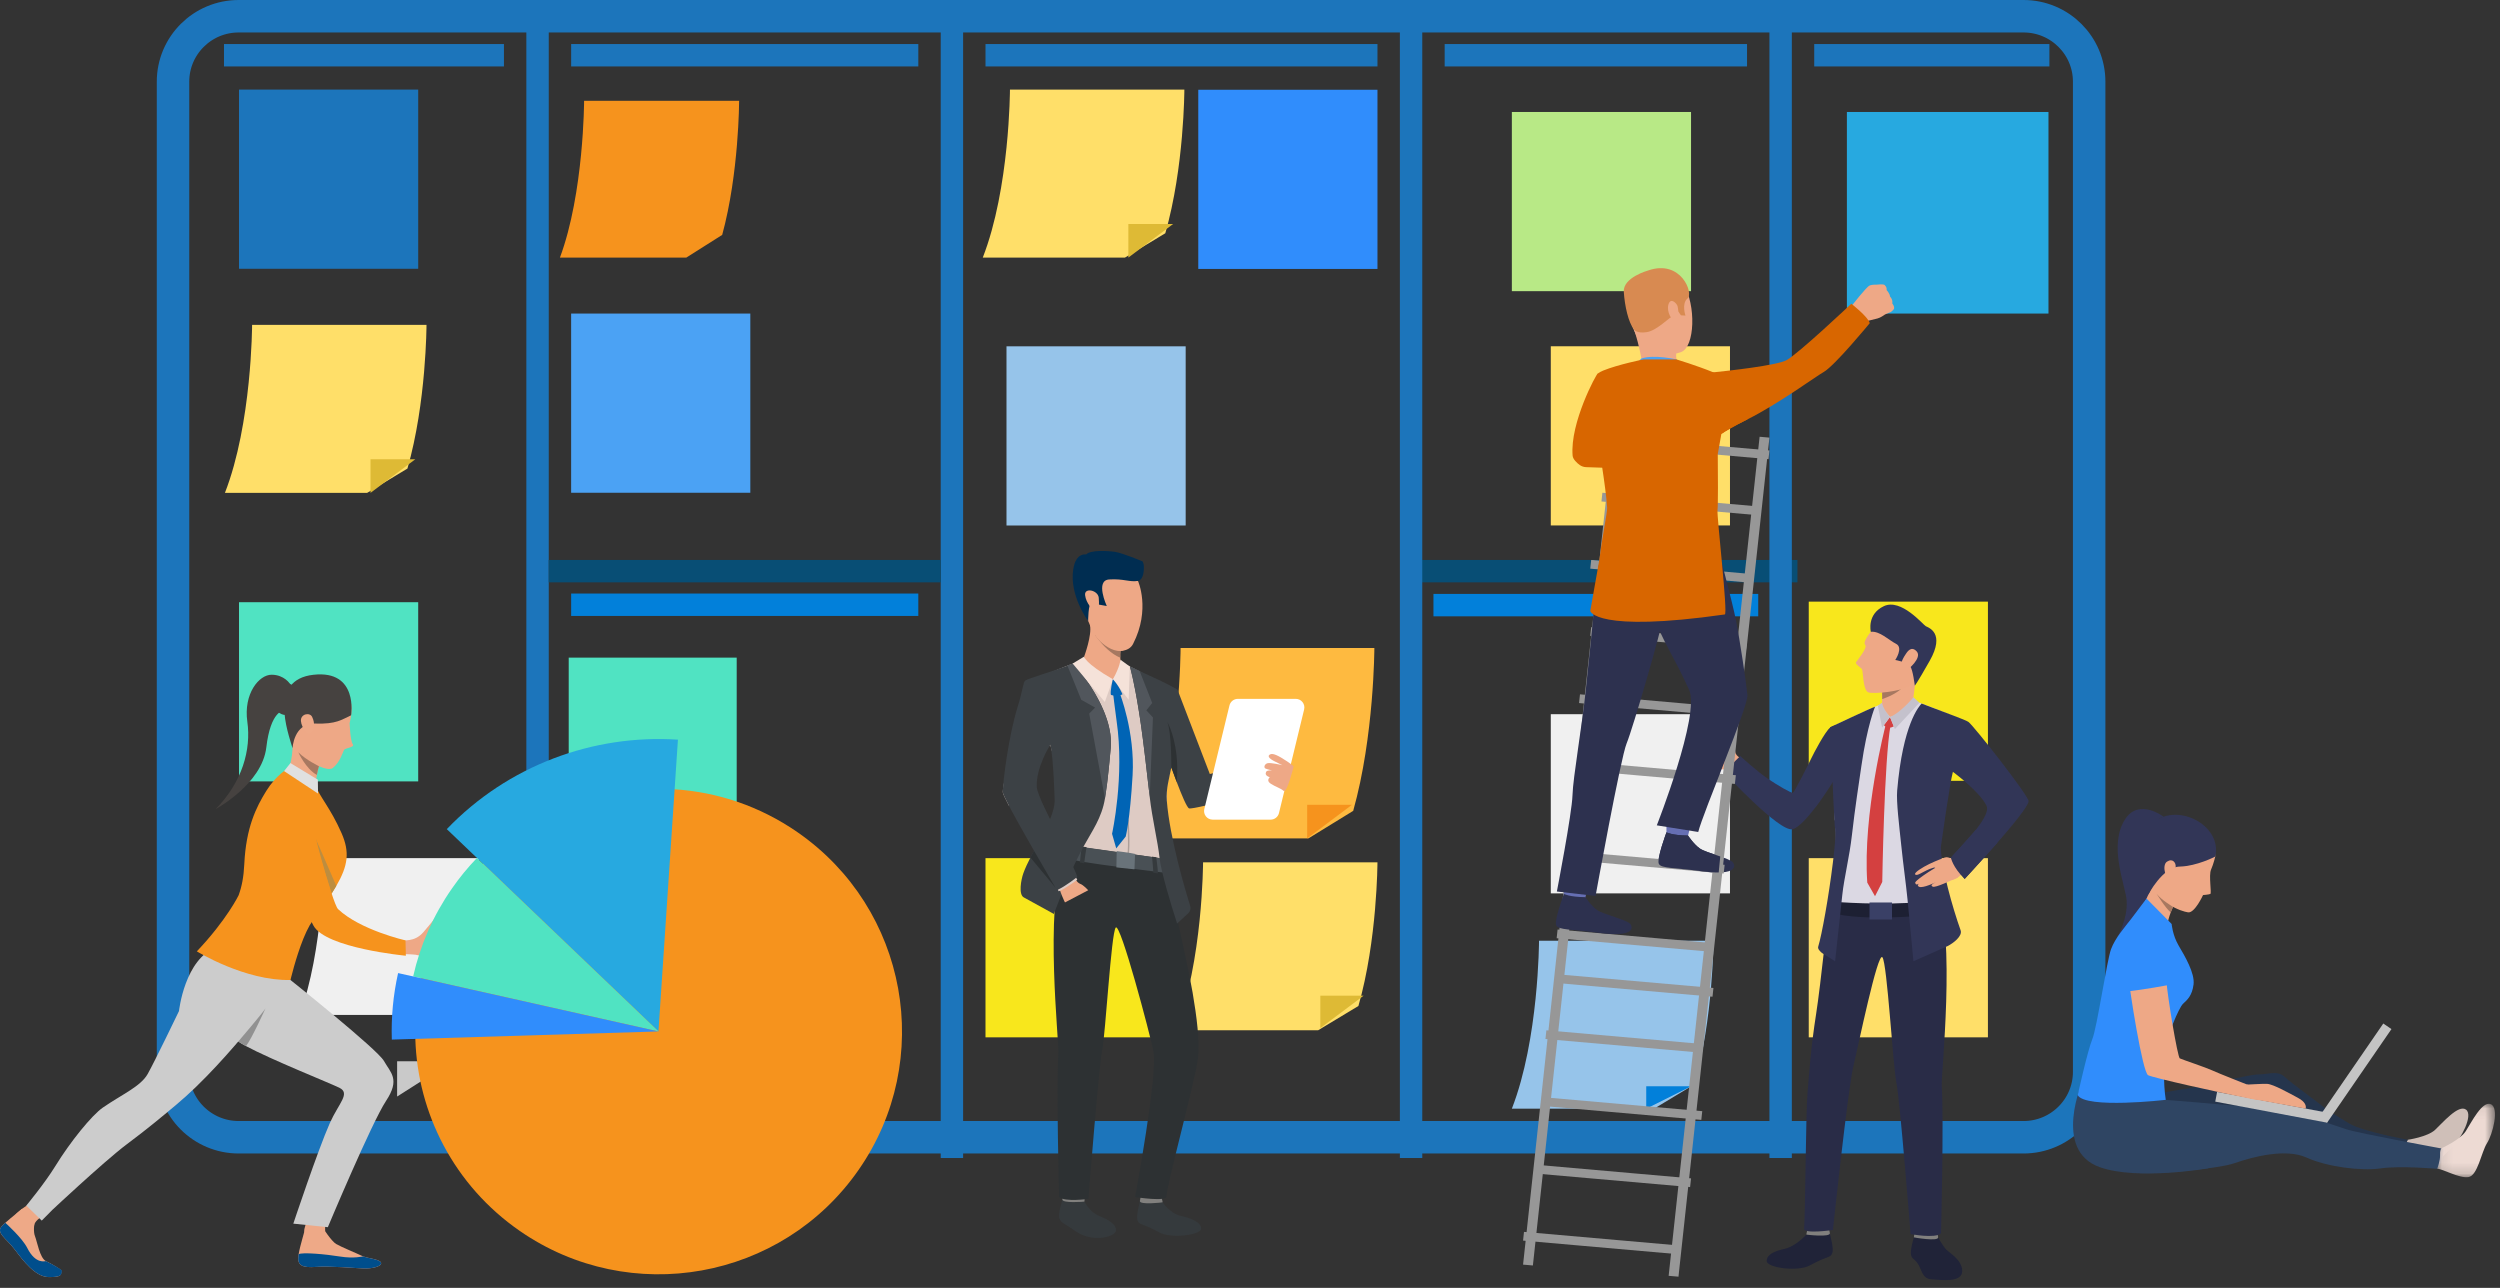 <?xml version="1.0" encoding="UTF-8"?>
<svg width="231px" height="119px" viewBox="0 0 231 119" version="1.1" xmlns="http://www.w3.org/2000/svg" xmlns:xlink="http://www.w3.org/1999/xlink">
    <rect x="0" y="0" width="231" height="119" fill="#333333" stroke="none"/>
    <!-- Generator: Sketch 59.1 (86144) - https://sketch.com -->
    <title>Business Design &amp; Strategy</title>
    <desc>Created with Sketch.</desc>
    <defs>
        <polygon id="path-1" points="0.082 0.062 5.419 0.062 5.419 6.849 0.082 6.849"></polygon>
    </defs>
    <g id="Services-Page" stroke="none" stroke-width="1" fill="none" fill-rule="evenodd">
        <g id="Services-Page-Consulting" transform="translate(-178, -935)">
            <g id="Business-Design-&amp;-Strategy" transform="translate(178, 935)">
                <path d="M22.054,105.083 L186.972,105.083 C190.323,105.083 193.039,102.374 193.039,99.035 L193.039,7.547 C193.039,4.208 190.324,1.5 186.972,1.5 L22.054,1.5 C18.703,1.5 15.987,4.208 15.987,7.547 L15.987,99.035 C15.987,102.374 18.703,105.083 22.054,105.083 Z" id="Fill-1" stroke="#1C75BB" stroke-width="3"></path>
                <g id="Group-37" transform="translate(19.73, 7.243)">
                    <polygon id="Fill-9" fill="#4BA2F4" points="33.043 38.287 49.6 38.287 49.6 21.73 33.043 21.73"></polygon>
                    <polygon id="Fill-11" fill="#1C75BB" points="2.355 17.591 18.912 17.591 18.912 1.035 2.355 1.035"></polygon>
                    <polygon id="Fill-12" fill="#96C4EA" points="73.27 41.313 89.826 41.313 89.826 24.757 73.27 24.757"></polygon>
                    <polygon id="Fill-14" fill="#50E3C2" points="32.819 69.044 48.341 69.044 48.341 53.522 32.819 53.522"></polygon>
                    <polygon id="Fill-15" fill="#FFDF69" points="26.19 94.077 48.341 94.077 48.341 72.05 26.19 72.05"></polygon>
                    <polygon id="Fill-16" fill="#F8E71C" points="71.33 88.607 87.887 88.607 87.887 72.05 71.33 72.05"></polygon>
                    <polygon id="Fill-17" fill="#50E3C2" points="2.355 64.958 18.912 64.958 18.912 48.401 2.355 48.401"></polygon>
                    <g id="Group-23" transform="translate(88.173, 72.05)">
                        <path d="M19.374,0.384 C19.374,0.384 19.363,7.569 17.615,13.659 L13.888,15.906 L0.748,15.906 C3.245,9.507 3.26,0.384 3.26,0.384 L19.374,0.384 Z" id="Fill-18" fill="#FFDF69"></path>
                        <polygon id="Fill-19" fill="#DEBA35" points="14.096 15.706 14.096 12.706 18.096 12.706"></polygon>
                    </g>
                    <polygon id="Fill-22" fill="#308DFC" points="90.991 17.607 107.548 17.607 107.548 1.051 90.991 1.051"></polygon>
                    <g id="Group-8" transform="translate(70.296, 0.016)">
                        <path d="M19.409,1.019 C19.409,1.019 19.398,8.203 17.649,14.294 L13.923,16.541 L0.783,16.541 C3.279,10.142 3.294,1.019 3.294,1.019 L19.409,1.019 Z" id="Fill-23" fill="#FFDF69"></path>
                        <polygon id="Fill-24" fill="#DEBA35" points="14.235 16.541 14.235 13.436 18.374 13.436"></polygon>
                    </g>
                    <g id="Group-8-Copy" transform="translate(0.27, 21.757)">
                        <path d="M19.409,1.019 C19.409,1.019 19.398,8.203 17.649,14.294 L13.923,16.541 L0.783,16.541 C3.279,10.142 3.294,1.019 3.294,1.019 L19.409,1.019 Z" id="Fill-23" fill="#FFDF69"></path>
                        <polygon id="Fill-24" fill="#DEBA35" points="14.235 16.541 14.235 13.436 18.374 13.436"></polygon>
                    </g>
                    <path d="M24.505,72.05 C24.505,72.05 24.495,78.756 22.941,84.44 L19.629,86.537 L7.949,86.537 C10.168,80.565 10.181,72.05 10.181,72.05 L24.505,72.05 Z" id="Fill-25" fill="#F0F0F0"></path>
                    <path d="M48.565,2.07 C48.565,2.07 48.555,8.775 47.001,14.46 L43.688,16.557 L32.009,16.557 C34.228,10.584 34.241,2.07 34.241,2.07 L48.565,2.07 Z" id="Fill-25-Copy" fill="#F6931D"></path>
                    <polygon id="Fill-26" fill="#C9C9C9" points="16.964 94.077 16.964 90.815 22.087 90.815"></polygon>
                    <polygon id="Fill-27" fill="#FFDF69" points="123.563 41.308 140.12 41.308 140.12 24.752 123.563 24.752"></polygon>
                    <polygon id="Fill-28" fill="#B8E986" points="119.965 19.661 136.522 19.661 136.522 3.104 119.965 3.104"></polygon>
                    <polygon id="Fill-29" fill="#27A9E0" points="150.923 21.73 169.549 21.73 169.549 3.104 150.923 3.104"></polygon>
                    <polygon id="Fill-30" fill="#F8E71C" points="147.398 64.905 163.954 64.905 163.954 48.348 147.398 48.348"></polygon>
                    <polygon id="Fill-31" fill="#FFDF69" points="147.398 88.607 163.954 88.607 163.954 72.05 147.398 72.05"></polygon>
                    <polygon id="Fill-32" fill="#F0F0F0" points="123.563 75.305 140.12 75.305 140.12 58.749 123.563 58.749"></polygon>
                    <g id="Group-24" transform="translate(119.075, 79.294)">
                        <path d="M19.516,0.384 C19.516,0.384 19.505,7.569 17.756,13.659 L14.029,15.906 L0.89,15.906 C3.386,9.507 3.401,0.384 3.401,0.384 L19.516,0.384 Z" id="Fill-33" fill="#96C4EA"></path>
                        <polygon id="Fill-34" fill="#0280DA" points="13.307 15.906 13.307 13.837 17.446 13.837"></polygon>
                    </g>
                    <g id="Group-14" transform="translate(85.817, 52.348)">
                        <path d="M21.444,0.286 C21.444,0.286 21.431,8.429 19.489,15.332 L15.348,17.878 L0.748,17.878 C3.522,10.626 3.539,0.286 3.539,0.286 L21.444,0.286 Z" id="Fill-35" fill="#FEBA40"></path>
                        <polygon id="Fill-36" fill="#F6931D" points="15.235 17.878 15.235 14.773 19.374 14.773"></polygon>
                    </g>
                </g>
                <polygon id="Fill-38" fill="#1C75BB" points="86.922 107 88.991 107 88.991 0 86.922 0"></polygon>
                <polygon id="Fill-38-Copy" fill="#1C75BB" points="48.635 109.687 50.704 109.687 50.704 0 48.635 0"></polygon>
                <polygon id="Fill-38-Copy-2" fill="#084E75" transform="translate(68.813, 52.774) rotate(90) translate(-68.813, -52.774) " points="67.778 70.883 69.848 70.883 69.848 34.665 67.778 34.665"></polygon>
                <polygon id="Fill-38-Copy-3" fill="#084E75" transform="translate(147.974, 52.774) rotate(90) translate(-147.974, -52.774) " points="146.939 70.883 149.009 70.883 149.009 34.665 146.939 34.665"></polygon>
                <polygon id="Fill-40" fill="#1C75BB" points="129.348 107 131.417 107 131.417 0 129.348 0"></polygon>
                <polygon id="Fill-40-Copy" fill="#1C75BB" points="163.496 107 165.565 107 165.565 0 163.496 0"></polygon>
                <polygon id="Fill-42" fill="#1C75BB" points="91.061 6.139 127.278 6.139 127.278 4.07 91.061 4.07"></polygon>
                <polygon id="Fill-42-Copy" fill="#1C75BB" points="52.774 6.139 84.852 6.139 84.852 4.07 52.774 4.07"></polygon>
                <polygon id="Fill-42-Copy-5" fill="#0280DA" points="52.774 56.913 84.852 56.913 84.852 54.843 52.774 54.843"></polygon>
                <polygon id="Fill-42-Copy-6" fill="#0280DA" points="132.452 56.948 162.461 56.948 162.461 54.878 132.452 54.878"></polygon>
                <polygon id="Fill-42-Copy-2" fill="#1C75BB" points="20.696 6.139 48.516 6.139 46.565 6.139 46.565 4.07 20.696 4.07"></polygon>
                <polygon id="Fill-42-Copy-4" fill="#1C75BB" points="167.635 6.139 189.365 6.139 189.365 4.07 167.635 4.07"></polygon>
                <polygon id="Fill-42-Copy-3" fill="#1C75BB" points="133.487 6.139 161.426 6.139 161.426 4.07 133.487 4.07"></polygon>
                <g id="Group-213" transform="translate(0, 23.8)">
                    <path d="M221.609,83.33 C221.609,83.33 222.087,82.606 222.165,82.182 C222.243,81.757 222.483,81.515 222.483,81.515 C222.483,81.515 224.296,81.252 224.993,80.607 C225.69,79.962 227.166,78.205 227.863,78.731 C228.56,79.258 227.358,81.473 226.647,82.143 C225.935,82.812 224.972,83.986 224.098,83.899 C223.223,83.812 222.031,83.398 221.609,83.33" id="Fill-44" fill="#CFBFB8"></path>
                    <path d="M221.609,83.219 L222.483,81.515 C222.483,81.515 218.297,80.75 217.072,80.015 C216.765,79.83 216.46,79.645 216.176,79.47 C215.529,79.072 214.993,78.728 214.803,78.567 C214.199,78.055 211.776,76.343 211.121,75.714 C210.467,75.085 209.694,75.468 208.673,75.478 C207.652,75.49 203.956,76.51 202.85,76.657 C201.744,76.802 197.751,77.543 197.751,77.543 C198.454,79.459 221.609,83.219 221.609,83.219" id="Fill-46" fill="#25354D"></path>
                    <path d="M197.518,77.481 C197.518,77.481 199.771,77.805 200.35,77.849 C200.943,77.894 204.298,78.163 205.916,78.318 C207.534,78.473 210.712,78.38 211.342,78.657 C211.973,78.933 215.617,80.164 216.81,80.549 C218.002,80.933 225.752,82.348 225.752,82.348 C225.752,82.348 225.885,83.395 225.199,84.199 C225.199,84.199 221.783,83.895 219.98,84.159 C218.178,84.423 215.029,84.021 213.118,83.156 C211.207,82.291 208.177,83.08 206.484,83.674 C204.791,84.267 198.319,84.743 197.511,84.562 C196.703,84.382 195.092,83.606 193.925,82.34 C192.758,81.075 197.518,77.481 197.518,77.481" id="Fill-48" fill="#2F4563"></path>
                    <g id="Group-52" transform="translate(225.117, 78.128)">
                        <mask id="mask-2" fill="white">
                            <use xlink:href="#path-1"></use>
                        </mask>
                        <g id="Clip-51"></g>
                        <path d="M0.082,6.07 C0.082,6.07 0.371,5.253 0.343,4.822 C0.316,4.391 0.448,4.185 0.448,4.185 C0.448,4.185 2.186,3.406 2.705,2.612 C3.225,1.818 4.231,-0.243 5.035,0.1 C5.839,0.443 5.21,2.883 4.682,3.704 C4.155,4.525 3.828,6.71 2.958,6.837 C2.088,6.964 0.509,6.034 0.082,6.07" id="Fill-50" fill="#EDDAD3" mask="url(#mask-2)"></path>
                    </g>
                    <path d="M192.453,76.042 C192.453,76.042 189.605,82.487 194.025,84.049 C197.551,85.296 204.05,84.148 204.05,84.148 L200.052,77.865 L192.453,76.042 Z" id="Fill-53" fill="#2F4563"></path>
                    <path d="M199.782,51.723 C198.698,51.964 199.344,54.679 198.618,58.475 C197.891,62.271 195.597,62.864 195.597,62.864 C195.597,62.864 196.616,61.181 196.504,59.421 C196.417,58.046 194.747,54.294 196.398,51.842 C197.674,49.947 199.921,51.667 199.921,51.667 L199.782,51.723 Z" id="Fill-55" fill="#323657"></path>
                    <path d="M198.151,59.626 L200.259,61.79 C200.278,61.393 200.425,60.91 200.575,60.506 C200.649,60.309 200.724,60.131 200.784,59.993 C200.864,59.811 200.92,59.698 200.92,59.698 L199.04,57.715 L198.151,59.626 Z" id="Fill-57" fill="#EEA886"></path>
                    <path d="M200.661,61.578 C200.661,61.578 200.742,62.618 201.31,63.578 C201.878,64.538 202.817,66.132 202.684,67.168 C202.551,68.204 202.109,68.58 201.71,68.953 C201.311,69.326 200.215,72.018 200.082,73.054 C199.949,74.09 199.865,76.243 200.117,77.826 C200.117,77.826 192.724,78.682 191.981,77.394 C191.981,77.394 192.898,73.251 193.331,72.213 C193.764,71.175 194.67,64.965 195.058,63.909 C195.447,62.853 196.363,61.832 196.924,61.1 C197.424,60.445 198.336,59.228 198.336,59.228 L200.661,61.578 Z" id="Fill-59" fill="#308DFC"></path>
                    <path d="M201.584,51.944 C202.56,52.009 204.656,52.744 204.69,55.346 C204.69,55.346 204.533,56.029 204.301,56.553 C204.07,57.076 204.373,58.734 204.236,58.799 C204.1,58.863 203.562,58.903 203.562,58.903 C203.562,58.903 202.793,60.588 202.179,60.502 C201.565,60.416 199.289,59.667 198.443,57.364 C197.597,55.061 197.644,51.682 201.584,51.944" id="Fill-61" fill="#EEA886"></path>
                    <path d="M204.69,55.346 C204.69,55.346 202.991,56.236 201.403,56.272 C199.815,56.308 198.513,58.848 198.513,58.848 C198.513,58.848 196.59,54.545 198.792,52.362 C200.988,50.185 205.377,52.399 204.69,55.346" id="Fill-63" fill="#323657"></path>
                    <path d="M201.032,56.257 C201.058,55.954 200.774,55.462 200.23,55.817 C199.687,56.173 200.187,57.685 200.61,57.591 C201.033,57.497 201.004,56.57 201.032,56.257" id="Fill-65" fill="#EEA886"></path>
                    <path d="M199.276,58.79 C199.306,58.839 200.079,60.102 200.575,60.507 C200.649,60.309 200.724,60.131 200.784,59.993 C200.784,59.993 199.679,59.336 199.276,58.79" id="Fill-67" fill="#A77860"></path>
                    <polygon id="Fill-69" fill="#C4C4C4" points="215.022 79.935 204.69 77.99 204.86 77.093 215.192 79.038"></polygon>
                    <polygon id="Fill-71" fill="#C4C4C4" points="220.971 71.288 215.026 79.935 214.271 79.419 220.217 70.772"></polygon>
                    <path d="M213.047,78.634 C213.098,78.405 213.047,78.023 212.324,77.637 C211.601,77.25 210.039,76.372 209.49,76.351 C208.941,76.33 207.859,76.416 207.637,76.415 C207.415,76.414 207.985,77.718 207.985,77.718 L213.047,78.634 Z" id="Fill-73" fill="#EEA886"></path>
                    <path d="M207.891,76.515 C207.891,76.515 204.877,75.332 204.388,75.096 C203.898,74.861 201.616,74.095 201.413,73.994 C201.211,73.893 200.257,68.21 200.172,66.779 C200.088,65.349 200.003,62.319 198.383,62.454 C196.763,62.588 196.375,63.649 196.577,65.736 C196.78,67.823 197.978,75.296 198.484,75.548 C198.991,75.801 204.803,77.097 207.868,77.707 C210.8,78.291 207.891,76.515 207.891,76.515" id="Fill-75" fill="#EEA886"></path>
                    <path d="M200.338,67.224 C200.338,67.224 198.003,67.659 196.657,67.794 C196.657,67.794 194.982,63.035 197.262,62.275 C199.965,61.374 200.569,65.062 200.338,67.224" id="Fill-77" fill="#308DFC"></path>
                    <path d="M161.072,46.383 C161.072,46.383 160.382,46.11 160.332,45.675 C160.29,45.306 159.983,44.848 159.888,44.707 C159.762,44.518 159.574,43.797 159.352,43.951 C159.131,44.104 159.609,45.152 159.669,45.391 C159.728,45.63 158.786,45.121 158.55,45.167 C158.314,45.213 157.673,46.861 158.354,47.133 C159.036,47.406 159.914,47.232 160.026,47.305 C160.138,47.377 160.515,47.523 160.515,47.523 L161.072,46.383 Z" id="Fill-79" fill="#EEA886"></path>
                    <path d="M178.995,90.38 C178.995,90.38 179.475,91.264 179.789,91.615 C180.102,91.966 181.302,92.594 181.309,93.637 C181.316,94.767 179.286,94.454 178.492,94.412 C177.698,94.371 177.638,93.767 177.303,93.127 C176.969,92.486 176.632,92.595 176.569,92.079 C176.507,91.562 176.893,90.38 176.893,90.38 L178.995,90.38 Z" id="Fill-81" fill="#202338"></path>
                    <path d="M166.91,90.277 C166.91,90.277 165.932,91.356 164.938,91.582 C163.945,91.809 163.25,92.097 163.243,92.717 C163.235,93.336 166.101,93.745 167.238,93.12 C168.934,92.188 169.106,92.469 169.295,92.003 C169.483,91.537 169.069,90.291 169.081,90.143 C169.096,89.96 166.91,90.277 166.91,90.277" id="Fill-83" fill="#202338"></path>
                    <path d="M167.02,89.76 C167.02,89.76 166.891,90.266 166.91,90.277 C166.929,90.287 169.148,90.549 169.081,90.143 C169.026,89.814 168.949,89.456 168.949,89.456 L167.02,89.76 Z" id="Fill-85" fill="#81807E"></path>
                    <path d="M176.921,90.038 C176.921,90.038 176.828,90.521 176.846,90.533 C176.864,90.544 179.096,90.938 179.083,90.537 C179.073,90.219 178.877,89.848 178.877,89.848 L176.921,90.038 Z" id="Fill-87" fill="#81807E"></path>
                    <path d="M169.037,59.482 C169.037,59.482 168.23,67.228 167.811,69.88 C167.32,72.981 167.154,75.543 167.017,77.148 C166.845,79.166 166.811,89.095 166.691,89.685 C166.57,90.275 169.364,89.848 169.364,89.848 C169.364,89.848 170.738,76.875 171.251,74.725 C171.728,72.723 173.5,64.106 173.935,64.652 C174.371,65.199 174.911,74.709 175.234,76.288 C175.556,77.866 176.537,90.225 176.537,90.225 C176.537,90.225 178.761,90.663 179.352,90.168 C179.352,90.168 179.621,79.517 179.416,76.557 C179.337,75.429 180.753,63.033 178.938,58.043 C177.979,55.405 169.037,59.482 169.037,59.482" id="Fill-89" fill="#292C47"></path>
                    <path d="M183.982,50.998 C184.451,52.275 180.149,55.476 180.684,55.574 C181.218,55.672 181.196,56.684 181.196,56.684 C181.196,56.684 185.247,53.165 185.164,52.128 C185.117,51.553 181.946,43.185 181.461,42.839 C181.131,42.603 179.057,41.773 177.981,41.366 C177.483,41.177 177.104,41.045 177.026,41.041 C176.78,41.025 173.746,41.315 173.746,41.315 C173.746,41.315 173.311,41.464 172.866,41.668 C172.107,42.015 170.924,42.558 170.075,42.961 C169.8,43.091 169.457,43.268 169.172,43.418 C169.207,44.446 169.268,45.549 169.355,46.728 C169.355,46.728 169.513,49.303 169.528,51.903 C169.664,52.492 169.64,53.86 169.64,53.86 C169.677,55.158 169.532,56.49 169.495,57.235 C169.435,58.405 169.274,60.072 169.274,60.072 L170.749,60.673 L177.214,60.613 L179.238,60.072 C179.238,60.072 179.117,54.888 179.147,53.381 C179.176,51.929 179.482,48.158 179.542,47.94 C179.542,47.94 181.709,44.8 183.982,50.998" id="Fill-91" fill="#DBD8E3"></path>
                    <path d="M169.469,59.522 C169.469,59.522 173.909,59.899 177.798,59.522 L177.798,60.794 C177.798,60.794 172.007,61.346 169.274,60.552 L169.469,59.522 Z" id="Fill-93" fill="#1D2033"></path>
                    <path d="M169.101,43.399 C169.135,44.444 169.186,45.566 169.275,46.767 C169.275,46.767 169.359,49.699 169.528,52.481 C169.586,52.879 169.615,53.286 169.583,53.703 C169.541,54.247 169.481,54.841 169.41,55.461 C169.409,55.469 169.408,55.477 169.408,55.484 C169.391,55.631 169.373,55.779 169.355,55.929 C169.355,55.931 169.354,55.933 169.354,55.935 C168.977,59.034 168.337,62.589 168.004,63.665 C167.933,63.889 168.176,64.097 168.349,64.257 L169.564,65.021 C169.564,65.021 170.065,60.424 170.231,58.863 C170.391,57.357 170.896,55.338 171.117,53.37 L171.117,53.37 C171.398,50.874 171.784,48.428 171.992,46.975 C172.534,43.193 173.256,41.5 173.256,41.5 C172.911,41.603 169.101,43.399 169.101,43.399" id="Fill-95" fill="#323657"></path>
                    <path d="M183.559,50.666 C184.086,51.818 180.222,55.336 180.267,55.455 C180.53,56.147 181.535,57.414 181.535,57.414 C181.535,57.414 187.52,51.004 187.441,50.214 C187.383,49.64 182.367,43.251 181.882,42.904 C181.603,42.704 179.53,41.972 178.513,41.572 C178.327,41.498 177.721,41.271 177.555,41.208 C177.339,41.447 175.823,43.074 175.298,49.257 C175.21,50.299 175.489,52.506 175.676,54.307 C175.875,56.229 176.096,57.728 176.257,59.335 C176.576,62.502 176.798,65.021 176.798,65.021 L179.958,63.618 C180.469,63.363 181.353,62.697 181.161,62.16 C180.431,60.12 179.335,56.253 179.334,54.463 C179.334,54.463 180.169,48.482 180.448,47.518 C180.448,47.518 182.97,49.378 183.559,50.666" id="Fill-97" fill="#323657"></path>
                    <path d="M176.746,41.362 C176.746,41.362 176.767,40.323 177.168,38.222 C177.276,37.659 173.893,39.702 173.893,39.702 C173.893,39.702 173.904,39.899 173.91,40.165 C173.914,40.306 173.916,40.465 173.915,40.625 C173.915,40.682 173.915,40.738 173.913,40.794 C173.91,40.942 173.903,41.085 173.89,41.206 C173.878,41.33 173.804,41.55 173.778,41.611 C173.638,41.932 175.607,42.175 176.746,41.362" id="Fill-99" fill="#EEA987"></path>
                    <path d="M174.635,42.451 L174.074,43.202 C174.074,43.202 174.403,43.641 174.986,43.317 L174.635,42.451 Z" id="Fill-101" fill="#D44040"></path>
                    <path d="M174.224,43.233 C174.224,43.233 172.098,51.398 172.536,57.753 L173.251,59.011 L173.921,57.693 C173.921,57.693 174.105,46.325 174.688,43.213 L174.224,43.233 Z" id="Fill-103" fill="#D44040"></path>
                    <path d="M174.034,41.75 L174.635,42.451 C174.635,42.451 175.598,42.265 175.881,41.763 C176.164,41.261 174.034,41.75 174.034,41.75" id="Fill-105" fill="#EEA987"></path>
                    <path d="M173.897,41.137 C173.897,41.137 173.966,41.671 174.635,42.451 L173.905,43.428 L173.511,41.401 L173.897,41.137 Z" id="Fill-107" fill="#C4C1CC"></path>
                    <path d="M176.801,40.629 C176.801,40.629 175.609,42.067 174.635,42.451 L175.088,43.568 L177.355,41.137 L176.801,40.629 Z" id="Fill-109" fill="#C4C1CC"></path>
                    <path d="M159.28,47.549 C159.28,47.549 164.419,53.118 165.632,52.82 C166.192,52.683 167.042,51.717 167.743,50.81 C167.975,50.511 168.202,50.198 168.417,49.887 C168.418,49.886 168.418,49.886 168.418,49.886 C169.279,48.646 169.954,47.458 169.954,47.458 C169.954,47.458 172.498,44.484 170.456,43.158 C170.456,43.158 169.596,43.071 169.106,43.431 C168.654,43.764 167.555,45.858 167.376,46.246 C167.198,46.633 165.809,49.37 165.679,49.451 C165.55,49.532 164.186,48.715 163.457,48.226 C162.279,47.435 160.799,46.057 160.799,46.057 L159.28,47.549 Z" id="Fill-111" fill="#323657"></path>
                    <polygon id="Fill-113" fill="#3A4066" points="172.743 61.161 174.82 61.161 174.82 59.59 172.743 59.59"></polygon>
                    <path d="M173.915,40.625 C173.915,40.682 173.915,40.738 173.913,40.794 C175.848,40.146 176.223,39.171 176.223,39.171 C175.619,39.597 173.91,40.165 173.91,40.165 C173.914,40.306 173.916,40.465 173.915,40.625" id="Fill-115" fill="#A77860"></path>
                    <path d="M180.965,55.433 C180.965,55.433 180.782,55.587 180.588,55.585 C180.253,55.582 179.872,55.219 179.522,55.549 C179.172,55.878 179.909,57.281 180.174,57.446 C180.44,57.61 181.043,57.315 181.689,56.536 C182.334,55.758 180.965,55.433 180.965,55.433" id="Fill-116" fill="#EEA886"></path>
                    <path d="M179.656,55.455 C179.656,55.455 178.978,55.687 178.256,56.038 C177.622,56.347 176.879,56.817 176.955,56.977 C177.07,57.22 177.635,56.765 178.284,56.501 C178.881,56.259 178.804,56.408 178.804,56.408 C178.804,56.408 178.824,56.364 178.225,56.756 C177.581,57.177 176.907,57.656 176.966,57.789 C177.04,57.953 177.063,57.967 177.322,57.853 C177.187,57.95 177.195,58.002 177.231,58.062 C177.416,58.375 178.46,57.906 178.874,57.719 C178.556,57.864 178.339,58.005 178.577,58.124 C178.848,58.26 180.293,57.528 180.836,57.316 C181.428,57.085 179.656,55.455 179.656,55.455" id="Fill-117" fill="#EEA886"></path>
                    <path d="M180.267,55.455 C180.267,55.455 180.414,56.315 181.535,57.414 C181.535,57.414 184.106,54.586 184.564,54.057 L182.553,52.893 L180.267,55.455 Z" id="Fill-118" fill="#323657"></path>
                    <path d="M173.077,34.324 C173.077,34.324 172.034,35.488 172.343,35.782 C172.598,36.024 171.641,37.182 171.505,37.376 C171.37,37.571 171.953,37.874 172.052,38.043 C172.15,38.212 172.135,40.002 172.633,40.175 C173.132,40.348 175.625,40.098 176.407,39.597 C177.189,39.097 178.407,36.284 178.285,34.946 C178.163,33.608 174.912,32.294 173.077,34.324" id="Fill-119" fill="#EEA886"></path>
                    <path d="M172.864,34.579 C172.864,34.579 172.471,32.96 174.068,32.209 C175.664,31.458 177.686,33.925 177.947,34.063 C178.208,34.201 179.763,34.686 178.302,37.263 C177.048,39.476 176.928,39.553 176.928,39.553 C176.928,39.553 176.746,38.055 176.507,37.776 C176.133,37.34 175.122,37.183 175.122,37.183 C175.122,37.183 175.894,36.044 175.198,35.69 C174.502,35.337 173.677,34.481 172.864,34.579" id="Fill-120" fill="#323657"></path>
                    <path d="M176.081,36.653 C176.187,36.497 176.574,35.809 177.105,36.394 C177.637,36.979 176.273,38.124 176.158,38.116 C176.043,38.107 175.186,37.968 176.081,36.653" id="Fill-121" fill="#EEA886"></path>
                    <path d="M156.289,52.161 C156.289,52.161 155.979,53.378 155.936,53.561 C155.894,53.745 153.981,53.24 153.981,53.24 L153.982,51.751 C153.982,51.751 156.065,51.96 156.289,52.161" id="Fill-122" fill="#666FB3"></path>
                    <path d="M155.974,53.406 C155.974,53.406 156.51,54.217 157.071,54.606 C157.632,54.995 159.797,55.498 160.113,55.872 C160.341,56.142 160.659,57.164 157.185,56.698 C154.717,56.366 153.499,56.45 153.277,56.021 C153.055,55.592 153.981,53.107 153.981,53.107 C153.981,53.107 154.509,53.393 155.974,53.406" id="Fill-123" fill="#2D314F"></path>
                    <g id="Group-25" transform="translate(140.532, 14.889)" fill="#979797">
                        <polygon id="Fill-124" points="14.559 79.276 22.964 1.747 22.056 1.667 13.651 79.197"></polygon>
                        <polygon id="Fill-125" points="1.107 78.241 9.512 0.712 8.603 0.633 0.199 78.162"></polygon>
                        <polygon id="Fill-126" points="22.878 3.737 22.964 2.932 8.563 1.667 8.477 2.473"></polygon>
                        <polygon id="Fill-127" points="21.843 8.911 21.929 8.106 7.528 6.841 7.442 7.647"></polygon>
                        <polygon id="Fill-128" points="20.808 15.12 20.894 14.314 6.494 13.05 6.407 13.855"></polygon>
                        <polygon id="Fill-129" points="20.808 21.328 20.894 20.523 6.494 19.259 6.407 20.064"></polygon>
                        <polygon id="Fill-130" points="19.773 27.537 19.86 26.732 5.459 25.467 5.373 26.273"></polygon>
                        <polygon id="Fill-131" points="19.773 33.746 19.86 32.94 5.459 31.676 5.373 32.481"></polygon>
                        <polygon id="Fill-132" points="18.738 42.024 18.825 41.219 4.424 39.954 4.338 40.76"></polygon>
                        <polygon id="Fill-133" points="17.704 49.267 17.79 48.462 3.389 47.198 3.303 48.003"></polygon>
                        <polygon id="Fill-134" points="17.704 53.407 17.79 52.601 3.389 51.337 3.303 52.142"></polygon>
                        <polygon id="Fill-135" points="16.669 58.581 16.755 57.775 2.355 56.511 2.268 57.316"></polygon>
                        <polygon id="Fill-136" points="16.669 64.789 16.755 63.984 2.355 62.72 2.268 63.525"></polygon>
                        <polygon id="Fill-137" points="15.634 70.998 15.72 70.193 1.32 68.928 1.234 69.734"></polygon>
                        <polygon id="Fill-138" points="14.599 77.207 14.686 76.401 0.285 75.137 0.199 75.942"></polygon>
                    </g>
                    <path d="M174.995,4.761 C174.995,4.761 174.814,4.984 174.687,5.043 C174.687,5.043 174.448,5.133 174.282,5.207 C174.23,5.231 174.184,5.253 174.157,5.27 C174.041,5.342 173.807,5.533 173.48,5.627 C173.153,5.721 171.675,6.057 171.675,6.057 L171.332,5.182 L171.085,4.475 C171.085,4.475 172.453,2.708 172.748,2.585 C172.777,2.573 172.806,2.563 172.833,2.555 C173.093,2.475 173.319,2.524 173.46,2.498 C173.512,2.489 174.033,2.43 174.146,2.539 C174.303,2.689 174.35,2.857 174.323,3.003 C174.323,3.003 174.617,3.311 174.638,3.597 C174.638,3.597 174.919,3.872 174.844,4.235 C174.844,4.235 175.097,4.546 174.995,4.761" id="Fill-139" fill="#EEA886"></path>
                    <path d="M159.152,16.229 C159.494,16.01 159.935,15.713 161.464,14.95 C164.311,13.53 167.825,10.955 168.494,10.583 C169.521,10.012 172.767,6.056 172.767,6.056 C172.6,5.461 171.061,4.265 171.061,4.265 C171.061,4.265 166.14,8.914 165.064,9.486 C164.14,9.978 159.572,10.475 158.313,10.604 C158.109,10.625 157.992,10.636 157.992,10.636 C156.678,12.423 158.418,16.7 159.152,16.229 L151.498,16.118" id="Fill-140" fill="#D86600"></path>
                    <path d="M158.65,26.534 C158.65,26.534 160.042,31.691 160.41,33.534 C160.729,35.14 161.373,39.418 161.464,40.435 C161.556,41.452 157.354,51.296 156.917,53.075 L153.088,52.462 C153.088,52.462 157.127,42.216 156.074,39.939 C154.507,36.553 154.303,36.655 153.068,33.866 C151.834,31.076 149.008,31.01 148.249,25.835 C148.249,25.835 157.622,24.893 158.65,26.534" id="Fill-141" fill="#2D314F"></path>
                    <path d="M151.842,1.479 C151.842,1.479 154.384,0.532 155.557,2.462 C156.729,4.392 156.616,8.255 155.334,8.731 C154.053,9.206 152.128,8.957 151.472,7.75 C150.816,6.542 150.224,4.796 150.252,3.63 C150.281,2.463 151.175,1.816 151.842,1.479" id="Fill-142" fill="#EEA886"></path>
                    <path d="M154.908,8.612 C154.908,8.612 154.805,9.277 154.975,9.604 C155.144,9.931 151.777,9.94 151.777,9.94 C151.777,9.94 151.504,8.159 150.986,6.655 C150.468,5.15 154.908,8.612 154.908,8.612" id="Fill-143" fill="#EEA886"></path>
                    <path d="M150.986,6.655 C150.986,6.655 151.218,7.037 152.167,6.889 C153.115,6.74 154.273,5.482 154.669,5.344 C155.065,5.205 155.069,4.973 155.069,4.973 L155.317,5.335 L155.737,5.361 C155.737,5.361 155.354,4.235 155.932,3.776 C156.511,3.317 155.332,0.132 152.289,1.192 C152.289,1.192 149.953,1.834 150.038,3.16 C150.123,4.485 150.463,5.995 150.986,6.655" id="Fill-144" fill="#D88A51"></path>
                    <path d="M155.006,4.491 C154.953,4.269 154.386,3.634 154.169,4.314 C153.952,4.994 154.497,5.909 154.801,5.831 C155.105,5.752 155.141,5.055 155.006,4.491" id="Fill-145" fill="#EEA886"></path>
                    <path d="M145.31,18.305 C145.338,18.637 145.719,18.997 145.979,19.175 C146.145,19.289 146.344,19.358 146.558,19.365 L146.709,19.37 L146.709,19.37 L149.351,19.46 C149.351,19.46 151.315,13.13 147.631,10.716 C147.517,10.727 145.055,15.254 145.31,18.305" id="Fill-146" fill="#D86600"></path>
                    <path d="M153.277,56.021 C153.499,56.45 154.717,56.366 157.185,56.698 C157.859,56.788 158.391,56.823 158.808,56.817 L158.952,55.337 C158.23,55.086 157.39,54.828 157.071,54.606 C156.51,54.218 155.974,53.406 155.974,53.406 C154.509,53.393 153.981,53.107 153.981,53.107 C153.981,53.107 153.055,55.592 153.277,56.021" id="Fill-147" fill="#2D314F"></path>
                    <path d="M154.91,9.411 C154.91,9.411 152.837,8.93 151.669,9.323 L151.492,9.486 C151.492,9.486 151.137,10.165 152.474,10.223 C153.81,10.282 155.912,10.379 154.91,9.411" id="Fill-148" fill="#4BA2F4"></path>
                    <path d="M146.809,57.853 C146.809,57.853 146.498,59.07 146.456,59.253 C146.414,59.437 144.5,58.932 144.5,58.932 L144.502,57.443 C144.502,57.443 146.585,57.652 146.809,57.853" id="Fill-149" fill="#666FB3"></path>
                    <path d="M148.249,25.835 C148.249,25.835 147.551,28.705 147.345,31.579 C147.154,34.234 146.806,37.147 146.53,39.924 C146.222,43.021 145.343,48.026 145.298,49.682 C145.252,51.339 143.854,58.577 143.854,58.577 L147.43,58.987 C147.43,58.987 149.753,46.195 150.301,44.888 C150.85,43.58 153.571,34.258 153.663,33.212 C153.754,32.166 148.249,25.835 148.249,25.835" id="Fill-150" fill="#2D314F"></path>
                    <path d="M146.494,59.098 C146.494,59.098 147.03,59.91 147.591,60.299 C148.152,60.687 150.317,61.19 150.633,61.564 C150.861,61.834 151.179,62.857 147.705,62.39 C145.236,62.059 144.019,62.142 143.797,61.713 C143.575,61.284 144.501,58.799 144.501,58.799 C144.501,58.799 145.028,59.085 146.494,59.098" id="Fill-151" fill="#2D314F"></path>
                    <path d="M159.373,32.975 C159.678,32.932 158.617,23.878 158.698,23.31 C158.753,22.932 158.744,19.989 158.722,18.155 L159.054,16.299 C159.238,16.165 159.486,16.01 159.782,15.839 C160.243,15.574 160.822,15.271 161.464,14.95 C161.39,14.512 161.338,14.167 161.318,13.965 C161.157,12.334 160.059,11.47 159.437,11.107 C159.182,10.958 159.008,10.893 159.008,10.893 C158.771,10.793 158.539,10.696 158.313,10.604 C156.814,9.988 154.91,9.411 154.91,9.411 L151.85,9.411 C151.85,9.411 149.521,9.875 148.133,10.441 C147.955,10.514 147.788,10.607 147.631,10.716 L148.047,19.415 C148.047,19.417 148.047,19.419 148.048,19.421 C148.048,19.424 148.049,19.428 148.049,19.432 C148.236,20.656 148.434,22.1 148.499,23.112 C148.526,23.526 148.052,25.745 147.805,27.782 L146.94,32.657 C146.94,32.657 147.44,34.677 159.373,32.975" id="Fill-152" fill="#D86600"></path>
                    <path d="M3.154,89.452 C3.154,89.452 3.129,89.025 3.995,88.53 L2.874,87.346 C2.874,87.346 2.201,87.701 1.535,88.312 C0.869,88.924 3.154,89.452 3.154,89.452" id="Fill-153" fill="#EEA987"></path>
                    <path d="M30.049,89.974 C30.049,89.974 29.964,88.924 30.291,88.414 L28.89,88.128 C28.89,88.128 28.086,89.269 28.128,89.953 C28.171,90.637 30.049,89.974 30.049,89.974" id="Fill-154" fill="#EEA987"></path>
                    <path d="M5.678,93.611 C5.664,94.006 5.685,94.225 4.473,94.199 C3.261,94.174 2.142,92.696 1.361,91.656 C0.58,90.616 -0.465,90.098 0.225,89.434 C0.31,89.352 0.399,89.27 0.491,89.187 C1.144,88.6 1.915,88.027 2.018,87.909 C2.135,87.774 3.174,89.276 3.174,89.276 C3.174,89.276 3.058,90.009 3.239,90.444 C3.419,90.879 3.676,92.448 4.241,92.726 C4.242,92.726 4.242,92.726 4.242,92.726 C4.807,93.002 5.681,93.524 5.678,93.611" id="Fill-155" fill="#EEA987"></path>
                    <path d="M33.573,93.408 C32.768,93.366 30.486,93.172 29.213,93.263 C27.939,93.355 27.453,93.145 27.573,92.239 C27.579,92.19 27.587,92.14 27.595,92.09 C27.739,91.205 28.132,90.101 28.169,89.73 C28.208,89.338 29.808,89.61 29.808,89.61 C29.808,89.61 30.608,90.879 31.063,91.148 C31.517,91.416 32.901,91.979 33.431,92.235 C33.469,92.254 33.511,92.271 33.556,92.288 L33.556,92.288 C34.118,92.499 35.077,92.558 35.206,92.866 C35.344,93.198 34.379,93.449 33.573,93.408" id="Fill-156" fill="#EEA987"></path>
                    <path d="M33.573,93.408 C32.768,93.366 30.486,93.172 29.213,93.263 C27.939,93.355 27.453,93.145 27.573,92.239 C27.579,92.19 27.587,92.14 27.595,92.09 C27.908,91.889 30.105,92.089 31.401,92.301 C32.696,92.513 33.556,92.288 33.556,92.288 L33.556,92.288 C34.118,92.499 35.077,92.558 35.206,92.866 C35.344,93.198 34.379,93.449 33.573,93.408" id="Fill-157" fill="#004E8C"></path>
                    <path d="M5.717,93.598 C5.702,93.993 5.685,94.225 4.473,94.199 C3.261,94.174 2.142,92.696 1.361,91.656 C0.58,90.616 -0.465,90.098 0.225,89.434 C0.31,89.352 0.399,89.27 0.491,89.187 C0.528,89.219 2.051,90.583 2.52,91.515 C3.3,93.064 4.202,92.718 4.241,92.726 C4.242,92.726 4.242,92.726 4.242,92.726 C4.807,93.002 5.72,93.511 5.717,93.598" id="Fill-158" fill="#004E8C"></path>
                    <path d="M35.672,77.92 C34.344,79.929 30.292,89.593 30.292,89.593 L27.102,89.265 C27.102,89.265 29.362,82.488 30.47,79.988 C31.29,78.138 32.416,77.227 31.351,76.706 C30.451,76.265 25.025,74.097 22.728,72.859 C22.434,72.701 22.192,72.558 22.017,72.436 C21.94,72.382 21.876,72.333 21.826,72.288 C20.772,71.334 23.149,64.601 26.84,66.752 C26.84,66.752 34.872,73.151 35.479,74.236 C36.086,75.322 37,75.911 35.672,77.92" id="Fill-159" fill="#CCCCCC"></path>
                    <path d="M26.671,66.544 C26.671,66.544 21.213,74.176 16.262,78.298 C14.861,79.465 13.72,80.432 11.72,81.927 C10.657,82.721 8.775,84.389 7.245,85.777 L7.182,85.835 C6.091,86.826 5.19,87.664 4.912,87.923 C4.902,87.932 4.894,87.94 4.886,87.948 L4.855,87.976 L3.857,88.984 L2.429,87.595 C2.429,87.595 4.134,85.541 5.109,83.953 C6.477,81.725 8.472,79.253 9.505,78.54 C11.273,77.319 12.995,76.592 13.646,75.436 C14.298,74.279 16.539,69.621 16.539,69.621 C16.539,69.621 17.057,64.772 20.041,63.701 C22.853,62.693 26.671,66.544 26.671,66.544" id="Fill-160" fill="#CCCCCC"></path>
                    <path d="M29.81,46.247 C29.669,46.449 29.558,46.713 29.47,46.995 C29.388,47.261 29.326,47.543 29.28,47.804 C29.181,48.372 29.157,48.844 29.157,48.844 C29.157,48.844 26.013,47.921 26.591,47.216 C27.168,46.511 27.023,44.238 27.023,44.238 C27.023,44.238 30.273,45.583 29.81,46.247" id="Fill-161" fill="#EEA987"></path>
                    <path d="M32.05,40.242 C32.05,40.242 32.816,41.009 32.303,43.022 C32.303,43.022 32.366,44.66 32.595,44.961 C32.824,45.262 31.898,45.301 31.786,45.498 C31.675,45.695 31.423,46.637 30.741,47.166 C30.059,47.696 27.012,45.733 26.929,44.742 C26.845,43.75 24.951,39.391 28.443,39.449 C31.936,39.506 32.05,40.242 32.05,40.242" id="Fill-162" fill="#EEA886"></path>
                    <path d="M31.075,58.057 C30.944,58.282 30.8,58.516 30.642,58.762 C30.216,59.427 29.69,60.175 29.064,61.044 C28.927,61.235 28.757,61.448 28.609,61.708 C27.801,63.134 27.14,65.562 26.918,66.438 C26.865,66.645 26.84,66.752 26.84,66.752 C22.62,66.843 18.188,64.106 18.188,64.106 C20.964,61.179 22.05,58.92 22.05,58.92 C22.341,58.125 22.517,57.234 22.572,56.056 C22.731,52.653 23.679,50.775 24.599,49.29 C25.519,47.804 26.591,47.216 26.591,47.216 L29.171,48.777 C29.472,49.744 30.525,50.821 31.56,53.183 C32.323,54.926 32.172,56.165 31.075,58.057" id="Fill-163" fill="#F6931D"></path>
                    <path d="M32.443,42.295 C32.443,42.295 33.14,38.088 28.968,38.548 C24.796,39.009 26.584,43.79 27.03,45.339 C27.03,45.339 27.132,42.991 29.12,43.057 C31.107,43.123 31.55,42.695 32.443,42.295" id="Fill-164" fill="#464240"></path>
                    <path d="M28.84,42.439 C28.624,41.991 27.757,42.159 27.807,42.821 C27.857,43.483 28.491,44.186 28.739,43.885 C28.988,43.585 29.159,43.097 28.84,42.439" id="Fill-165" fill="#EEA987"></path>
                    <path d="M27.373,39.809 C27.373,39.809 26.257,38.575 25.311,39.814 C24.364,41.052 26.099,42.999 26.933,41.977 C27.766,40.955 27.373,39.809 27.373,39.809" id="Fill-166" fill="#464240"></path>
                    <path d="M29.47,46.995 C29.388,47.261 29.326,47.543 29.28,47.804 C28.254,47.246 27.567,45.716 27.567,45.716 C28.288,46.431 29.47,46.994 29.47,46.994 L29.47,46.995 Z" id="Fill-167" fill="#A77860"></path>
                    <path d="M26.788,39.386 C26.788,39.386 26.279,38.556 25.105,38.545 C23.93,38.534 22.488,40.307 22.853,42.885 C23.219,45.463 22.384,48.476 19.93,50.955 C19.93,50.955 24.213,48.653 24.608,45.258 C25.004,41.863 26.208,41.855 26.208,41.855 L26.788,39.386 Z" id="Fill-168" fill="#464240"></path>
                    <path d="M36.988,64.352 C36.988,64.352 38.113,64.373 38.378,64.414 C38.642,64.455 39.209,64.608 39.285,64.556 C39.362,64.503 39.609,63.451 39.802,63.223 C39.994,62.995 40.678,60.665 40.555,60.682 C40.431,60.699 40.006,61.3 39.13,62.322 C38.255,63.344 37.257,62.968 36.904,63.209 C36.551,63.45 36.988,64.352 36.988,64.352" id="Fill-169" fill="#EEA886"></path>
                    <path d="M22.017,72.436 C22.017,72.436 24.351,69.703 24.53,69.377 C24.435,69.586 23.21,72.276 22.728,72.859 C22.434,72.701 22.192,72.558 22.017,72.436" id="Fill-170" fill="#919191"></path>
                    <path d="M31.075,58.057 C30.944,58.282 30.8,58.516 30.642,58.762 C30.642,58.762 29.315,54.734 29.186,53.742 C29.186,53.742 30.441,56.561 31.075,58.057" id="Fill-171" fill="#BD8D3F"></path>
                    <path d="M37.469,63.092 C37.469,63.092 33.286,62.14 31.239,60.204 C30.703,59.698 28.596,51.511 28.596,51.511 C28.596,51.511 28.017,49.443 26.183,50.039 C24.35,50.637 25.083,52.721 25.083,52.721 C25.083,52.721 27.618,59.198 28.96,61.717 C30.076,63.814 37.5,64.51 37.5,64.51 L37.469,63.092 Z" id="Fill-172" fill="#F6931D"></path>
                    <polygon id="Fill-173" fill="#E0E0E0" points="26.246 47.448 26.837 46.707 29.37 48.244 29.386 49.525"></polygon>
                    <path d="M42.381,58.723 C40.673,61.175 39.525,63.851 38.908,66.596 L38.905,66.6 C38.491,68.45 38.316,70.332 38.377,72.203 C38.588,79.057 41.945,85.725 48.025,89.936 C58.229,97.003 72.242,94.483 79.326,84.31 C86.413,74.133 83.886,60.158 73.682,53.091 C70.205,50.683 66.284,49.386 62.347,49.132 C55.847,48.707 49.296,51.111 44.615,55.996 C43.81,56.831 43.063,57.744 42.381,58.723" id="Fill-174" fill="#F6931D"></path>
                    <path d="M41.284,52.812 L60.841,71.505 L62.641,44.544 C54.813,44.032 46.922,46.928 41.284,52.812" id="Fill-175" fill="#27A9E0"></path>
                    <path d="M41.763,58.291 C39.998,60.825 38.812,63.588 38.175,66.424 L60.841,71.505 L44.07,55.476 C43.238,56.338 42.467,57.28 41.763,58.291" id="Fill-176" fill="#50E3C2"></path>
                    <path d="M36.786,66.113 L36.783,66.117 C36.329,68.145 36.137,70.208 36.204,72.259 L60.841,71.505 L36.786,66.113 Z" id="Fill-177" fill="#308DFC"></path>
                    <path d="M107.424,87.295 C107.424,87.295 108.109,88.317 109.07,88.538 C110.03,88.759 110.976,89.11 110.984,89.714 C110.991,90.319 108.206,90.68 107.107,90.07 C105.467,89.161 105.3,89.435 105.118,88.98 C104.936,88.525 105.336,87.309 105.325,87.165 C105.31,86.986 107.424,87.295 107.424,87.295" id="Fill-178" fill="#353A3D"></path>
                    <path d="M107.318,86.791 C107.318,86.791 107.443,87.285 107.424,87.295 C107.406,87.306 105.26,87.561 105.325,87.165 C105.377,86.844 105.452,86.495 105.452,86.495 L107.318,86.791 Z" id="Fill-179" fill="#81807E"></path>
                    <path d="M100.202,87.228 C100.202,87.228 100.69,88.205 101.525,88.538 C102.417,88.894 103.133,89.303 103.116,89.892 C103.1,90.481 100.935,91.078 99.361,89.947 C98.366,89.233 98.05,89.23 97.891,88.78 C97.731,88.33 98.168,87.161 98.162,87.02 C98.155,86.845 100.202,87.228 100.202,87.228" id="Fill-180" fill="#353A3D"></path>
                    <path d="M100.226,86.72 C100.226,86.72 100.22,87.218 100.202,87.228 C100.183,87.237 98.109,87.408 98.162,87.02 C98.204,86.712 98.363,86.34 98.363,86.34 L100.226,86.72 Z" id="Fill-181" fill="#81807E"></path>
                    <path d="M107.831,56.863 C107.831,56.863 109.758,65.34 110.199,67.922 C110.573,70.119 110.872,72.408 110.692,73.994 C110.47,75.959 107.682,86.139 107.799,86.714 C107.915,87.29 104.881,86.807 104.881,86.807 C104.881,86.807 107.002,75.451 106.578,73.338 C106.264,71.773 103.515,61.374 103.094,61.908 C102.673,62.441 102.151,71.721 101.839,73.262 C101.527,74.802 100.569,86.974 100.569,86.974 C100.569,86.974 98.428,87.289 97.856,86.807 C97.856,86.807 97.595,76.413 97.794,73.525 C97.87,72.424 96.501,60.328 98.256,55.458 C99.184,52.884 107.831,56.863 107.831,56.863" id="Fill-182" fill="#2D3133"></path>
                    <path d="M116.219,49.156 C114.846,48.964 110.525,50.873 110.132,50.729 C109.862,50.63 109.228,48.571 108.776,47.012 C108.508,46.09 108.304,45.344 108.275,45.282 L108.274,45.279 C108.278,45.32 108.348,46.025 108.259,46.951 C108.253,47.011 108.226,47.027 108.219,47.088 C108.217,47.104 108.208,47.154 108.201,47.169 C108.101,47.397 108.063,47.827 107.971,48.185 C107.834,48.713 107.758,49.432 107.813,50.181 L107.813,50.184 C107.812,50.19 107.812,50.195 107.812,50.201 C107.811,50.218 107.81,50.235 107.81,50.252 C107.81,50.258 107.81,50.265 107.81,50.272 C107.771,51.607 107.864,53.046 107.902,53.812 C107.963,54.998 107.571,55.532 107.56,55.547 L107.56,55.548 L107.146,55.49 L106.847,55.448 L106.843,55.447 L106.443,55.391 L104.876,55.172 L104.309,55.092 L104.175,55.073 L103.182,54.934 L100.383,54.541 L100.075,54.498 L99.949,54.48 L98.893,54.332 L98.416,54.265 L98.415,54.265 C98.415,54.265 98.009,51.399 97.978,49.85 C97.95,48.427 97.186,45.537 97.062,45.075 C97.061,45.072 97.06,45.069 97.059,45.066 C97.058,45.061 97.057,45.057 97.056,45.053 C97.053,45.045 97.052,45.038 97.05,45.033 C97.05,45.029 97.048,45.026 97.048,45.023 C97.048,45.022 97.047,45.021 97.047,45.02 C97.046,45.019 97.046,45.018 97.046,45.017 C97.045,45.014 97.045,45.012 97.045,45.012 C97.045,45.012 94.76,47.406 94.317,48.45 C94.182,48.767 93.769,49.629 93.242,50.679 C92.883,49.994 92.657,49.518 92.657,49.398 C92.657,49.384 92.658,49.368 92.658,49.352 C92.692,48.319 93.777,44.131 94.633,41.396 C95.298,40.063 95.872,38.985 96.056,38.853 C96.335,38.653 97.507,38.153 98.531,37.747 C98.564,37.734 98.598,37.721 98.631,37.708 C98.726,37.67 98.82,37.634 98.912,37.598 C98.957,37.581 99.002,37.563 99.047,37.546 C99.071,37.537 99.095,37.528 99.119,37.519 C99.139,37.511 99.158,37.504 99.178,37.497 L99.178,37.497 C99.69,37.303 100.079,37.167 100.159,37.163 C100.172,37.161 100.194,37.162 100.223,37.163 C100.256,37.163 100.3,37.165 100.352,37.169 C100.985,37.206 102.873,37.382 103.48,37.44 C103.591,37.45 103.659,37.457 103.67,37.458 L103.671,37.458 C103.671,37.458 103.961,37.589 104.396,37.788 L104.397,37.788 L104.437,37.807 C104.7,37.927 105.005,38.088 105.327,38.263 C105.959,38.609 106.657,39.012 107.235,39.287 C107.803,39.556 108.58,39.931 108.646,39.984 L111.52,48.251 L116.507,47.342 L116.219,49.156 Z" id="Fill-183" fill="#DECBC4"></path>
                    <path d="M107.56,55.547 C107.56,55.547 107.77,55.799 107.831,56.863 C107.831,56.863 99.172,55.855 98.256,55.458 C98.256,55.458 98.22,54.285 98.415,54.265 C98.628,54.243 107.56,55.547 107.56,55.547" id="Fill-184" fill="#495055"></path>
                    <path d="M100.175,36.869 C100.202,38.225 102.833,38.966 102.833,38.966 C102.833,38.966 103.934,37.59 103.671,37.458 C103.568,37.407 103.526,37.201 103.513,36.971 C103.501,36.752 103.515,36.51 103.528,36.356 C103.536,36.26 103.543,36.198 103.543,36.198 C103.543,36.198 103.167,35.803 102.689,35.332 C101.853,34.507 100.704,33.452 100.702,33.872 C100.702,33.894 100.705,33.92 100.712,33.951 C100.914,34.896 100.175,36.869 100.175,36.869" id="Fill-185" fill="#EEA886"></path>
                    <path d="M100.393,54.473 C100.393,54.473 100.204,55.662 100.188,55.972 L99.787,55.892 C99.787,55.892 99.898,54.634 99.962,54.423 L100.393,54.473 Z" id="Fill-186" fill="#353A3D"></path>
                    <path d="M106.837,55.409 C106.837,55.409 106.989,56.489 106.993,56.897 L106.569,56.842 C106.569,56.842 106.482,55.493 106.434,55.352 L106.837,55.409 Z" id="Fill-187" fill="#353A3D"></path>
                    <path d="M101.188,34.883 L101.189,34.884 C101.194,34.892 101.305,35.058 101.496,35.297 C101.9,35.804 102.659,36.636 103.513,36.971 C103.501,36.752 103.515,36.51 103.528,36.356 C103.615,36.354 103.703,36.344 103.789,36.325 C103.555,35.917 103.217,35.489 103.217,35.489 L102.689,35.332 L101.188,34.883 Z" id="Fill-188" fill="#A77860"></path>
                    <path d="M100.683,33.89 C100.911,34.384 101.127,34.742 101.188,34.883 L101.189,34.884 C101.229,34.976 101.337,35.127 101.496,35.297 C101.93,35.763 102.736,36.378 103.528,36.356 C103.615,36.354 103.703,36.344 103.789,36.325 C104.109,36.255 104.487,36.107 104.695,35.701 C106.337,32.495 105.148,29.874 105.148,29.874 C105.148,29.874 100.659,28.608 99.957,29.956 C99.464,30.901 100.148,32.729 100.683,33.89" id="Fill-189" fill="#EEA886"></path>
                    <path d="M105.148,29.874 C105.148,29.874 105.565,29.851 105.668,29.063 C105.77,28.284 105.564,28.068 105.564,28.068 C105.564,28.068 103.711,27.295 103.045,27.194 C102.38,27.093 100.744,26.997 100.36,27.434 C100.36,27.434 99.428,27.218 99.174,28.761 C98.771,31.209 100.547,33.586 100.547,33.586 C100.547,33.586 100.532,31.987 100.885,31.775 C101.239,31.563 101.544,32.067 101.544,32.067 L102.267,32.196 C102.267,32.196 101.169,29.83 102.487,29.742 C103.805,29.655 104.394,30.011 105.148,29.874" id="Fill-190" fill="#002D51"></path>
                    <path d="M101.524,31.429 C101.455,30.725 100.178,30.456 100.263,31.194 C100.349,31.933 100.978,32.642 101.269,32.617 C101.559,32.592 101.577,31.966 101.524,31.429" id="Fill-191" fill="#EEA886"></path>
                    <path d="M97.452,50.164 C97.452,50.678 97.284,51.267 97.026,51.894 C97.02,51.909 97.013,51.925 97.007,51.941 C96.829,51.563 96.662,51.201 96.512,50.866 C96.512,50.865 96.511,50.865 96.511,50.864 C96.099,49.944 95.816,49.226 95.8,48.942 C95.698,47.117 97.046,45.017 97.046,45.017 C97.046,45.018 97.046,45.019 97.047,45.02 C97.047,45.021 97.048,45.022 97.048,45.023 C97.048,45.026 97.05,45.029 97.05,45.033 C97.052,45.039 97.054,45.046 97.056,45.053 C97.057,45.057 97.058,45.061 97.059,45.066 C97.06,45.069 97.061,45.072 97.062,45.075 C97.338,46.16 97.452,50.164 97.452,50.164 M93.242,50.679 C93.799,51.737 94.677,53.295 95.544,54.806 C95.43,55.018 95.318,55.229 95.211,55.437 C94.951,55.946 94.719,56.438 94.555,56.897 C94.357,57.449 94.083,58.863 94.608,59.126 L97.379,60.651 C97.379,60.651 97.398,60.597 97.435,60.497 C97.527,60.249 97.726,59.718 98.001,59.031 C98.01,59.008 98.038,58.943 98.079,58.846 C98.134,58.717 98.213,58.532 98.304,58.32 C98.345,58.225 98.388,58.126 98.432,58.023 C98.482,57.906 98.534,57.785 98.586,57.665 C98.661,57.49 98.736,57.316 98.806,57.154 C98.995,56.716 99.142,56.374 99.142,56.374 C99.152,56.354 99.161,56.334 99.17,56.313 C99.261,56.119 99.353,55.924 99.447,55.73 C99.593,55.428 99.743,55.128 99.896,54.835 C99.911,54.805 99.926,54.775 99.942,54.746 C99.969,54.694 99.997,54.642 100.024,54.592 C100.041,54.56 100.058,54.529 100.075,54.498 C100.079,54.491 100.083,54.484 100.087,54.477 C100.094,54.465 100.1,54.452 100.107,54.44 C100.908,52.983 101.81,51.765 102.098,49.978 C102.126,49.806 102.152,49.635 102.177,49.464 C102.219,49.181 102.257,48.901 102.292,48.626 C102.305,48.522 102.318,48.42 102.331,48.318 C102.475,47.126 102.561,46.064 102.631,45.324 C102.847,43.02 101.432,40.524 100.345,38.983 C99.764,38.159 99.277,37.607 99.183,37.502 C99.181,37.5 99.179,37.498 99.178,37.497 C99.158,37.504 99.139,37.511 99.119,37.519 C99.095,37.528 99.071,37.537 99.047,37.546 C99.002,37.563 98.957,37.581 98.912,37.598 C98.82,37.634 98.726,37.67 98.631,37.708 C98.598,37.721 98.564,37.734 98.531,37.747 C97.478,38.159 94.998,38.891 94.72,39.09 C94.559,39.205 94.463,40.133 94.047,41.461 C93.191,44.197 92.683,48.322 92.658,49.352 C92.658,49.368 92.657,49.384 92.657,49.398 C92.657,49.518 92.883,49.994 93.242,50.679" id="Fill-192" fill="#3C4145"></path>
                    <path d="M118.06,46.355 L111.787,47.717 L108.797,39.919 C108.731,39.867 107.874,39.406 107.306,39.137 C106.715,38.856 105.967,38.51 105.304,38.205 C104.987,38.059 104.689,37.922 104.437,37.807 L104.416,37.823 C104.416,37.823 104.786,39.053 105.265,42.121 C105.265,42.122 105.265,42.122 105.266,42.123 C105.282,42.226 105.298,42.331 105.314,42.438 C105.316,42.45 105.318,42.463 105.32,42.475 C105.331,42.546 105.342,42.618 105.353,42.691 C105.354,42.7 105.355,42.708 105.357,42.716 C105.364,42.765 105.371,42.815 105.378,42.865 C105.396,42.986 105.414,43.109 105.432,43.235 C105.646,44.729 105.946,47.271 106.234,49.838 L106.234,49.839 C106.462,51.862 106.98,53.938 107.145,55.487 C107.145,55.488 107.146,55.489 107.146,55.49 C107.178,55.793 107.256,56.198 107.361,56.654 C107.373,56.706 107.385,56.758 107.398,56.811 C107.862,58.767 108.763,61.534 108.763,61.534 L109.025,61.293 L109.802,60.577 C109.981,60.413 110.049,60.16 109.977,59.929 C109.546,58.542 108.081,53.635 107.813,50.184 C107.812,50.183 107.812,50.182 107.812,50.181 C107.728,49.097 108.046,48.076 108.23,47.108 C108.234,47.116 108.237,47.124 108.24,47.133 C108.394,47.561 108.565,48.026 108.737,48.479 L108.737,48.479 C109.199,49.695 109.672,50.822 109.869,50.894 C110.308,51.054 118.567,48.802 118.624,48.479 L118.06,46.355 Z" id="Fill-193" fill="#3C4145"></path>
                    <path d="M99.908,40.86 L101.188,41.58 L100.642,42.137 L102.098,49.979 C102.395,48.141 102.53,46.395 102.63,45.324 C102.965,41.762 99.4,37.743 99.178,37.497 C99.007,37.561 98.822,37.633 98.63,37.708 L99.908,40.86 Z" id="Fill-194" fill="#51565C"></path>
                    <path d="M104.397,37.788 C104.397,37.788 104.875,39.346 105.432,43.235 C105.646,44.729 105.946,47.272 106.234,49.838 L106.532,42.494 L105.922,41.835 L106.464,41.159 L105.304,38.205 C104.987,38.059 104.689,37.922 104.437,37.807 L104.397,37.788 Z" id="Fill-195" fill="#51565C"></path>
                    <path d="M99.114,37.512 L100.175,36.869 C100.175,36.869 100.205,37.45 102.833,38.966 L102.087,41.063 L99.114,37.512 Z" id="Fill-196" fill="#F5E2D9"></path>
                    <path d="M103.533,37.162 C103.533,37.162 103.491,37.788 102.833,38.966 L104.29,40.86 L104.397,37.788 L103.533,37.162 Z" id="Fill-197" fill="#F5E2D9"></path>
                    <path d="M102.829,38.966 C102.829,38.966 102.547,40.093 102.649,40.408 C102.649,40.408 103.27,40.633 103.716,40.352 C103.716,40.352 103.4,39.563 102.829,38.966" id="Fill-198" fill="#0064B5"></path>
                    <path d="M104.289,55.211 C104.447,54.416 104.297,52.035 104.29,51.934 L104.155,51.942 C104.156,51.967 104.311,54.407 104.156,55.184 L104.289,55.211 Z" id="Fill-199" fill="#AD9F99"></path>
                    <path d="M103.184,54.844 C103.184,54.844 104.458,54.996 104.879,55.101 L104.824,56.525 L103.155,56.347 L103.184,54.844 Z" id="Fill-200" fill="#69737A"></path>
                    <path d="M103.462,40.25 C103.462,40.25 104.884,43.829 104.652,47.836 C104.411,51.989 104.017,53.495 104.017,53.495 L103.141,54.591 L102.754,53.244 C102.754,53.244 103.93,47.949 103.171,42.796 C103.034,41.862 102.829,40.093 102.829,40.093 L103.462,40.25 Z" id="Fill-201" fill="#0064B5"></path>
                    <path d="M99.192,57.153 C99.192,57.153 99.497,57.762 99.802,57.863 C100.107,57.964 100.552,58.458 100.552,58.458 L98.404,59.586 C98.404,59.586 97.833,58.471 97.807,57.762 C97.782,57.052 99.192,57.153 99.192,57.153" id="Fill-202" fill="#EEA886"></path>
                    <path d="M99.396,57.21 L99.538,57.495 C99.538,57.495 98.174,58.49 97.807,58.553 L97.681,58.173 L99.396,57.21 Z" id="Fill-203" fill="#DECBC4"></path>
                    <path d="M99.538,57.223 C99.538,57.223 98.516,58.066 97.655,58.454 L94.759,53.258 L96.259,50.365 C96.259,50.365 99.47,56.716 99.538,57.223" id="Fill-204" fill="#3C4145"></path>
                    <path d="M108.24,47.133 C108.394,47.561 108.565,48.026 108.737,48.479 C108.777,47.954 108.787,47.465 108.776,47.012 C108.707,44.317 107.857,42.904 107.857,42.904 C108.052,43.374 108.145,44.381 108.19,45.292 C108.237,46.254 108.23,47.107 108.23,47.107 L108.23,47.108 L108.24,47.133 Z" id="Fill-205" fill="#2D3133"></path>
                    <path d="M95.211,55.437 L97.53,58.23 L95.544,54.806 C95.43,55.018 95.318,55.229 95.211,55.437" id="Fill-206" fill="#2D3133"></path>
                    <path d="M112.051,51.935 L117.404,51.935 C117.771,51.935 118.09,51.685 118.177,51.329 L120.502,41.754 C120.623,41.255 120.244,40.774 119.73,40.774 L114.376,40.774 C114.009,40.774 113.69,41.025 113.603,41.381 L111.278,50.956 C111.157,51.455 111.536,51.935 112.051,51.935" id="Fill-207" fill="#FFFFFF"></path>
                    <path d="M118.599,49.273 C118.337,49.031 117.831,48.891 117.399,48.603 C116.966,48.314 117.327,48.017 117.327,48.017 C116.883,47.865 116.931,47.663 116.988,47.525 C117.065,47.338 117.55,47.391 117.55,47.391 C117.55,47.391 117.115,47.295 116.936,47.216 C116.756,47.137 116.817,46.826 117.093,46.727 C117.368,46.629 118.491,46.905 118.491,46.905 C118.491,46.905 118.308,46.815 117.754,46.538 C117.201,46.261 117.079,46.009 117.405,45.888 C117.632,45.804 118.078,45.98 118.934,46.554 C119.579,46.986 119.527,47.042 119.527,47.042 C119.527,47.042 118.912,49.562 118.599,49.273" id="Fill-208" fill="#EEA886"></path>
                </g>
            </g>
        </g>
    </g>
</svg>